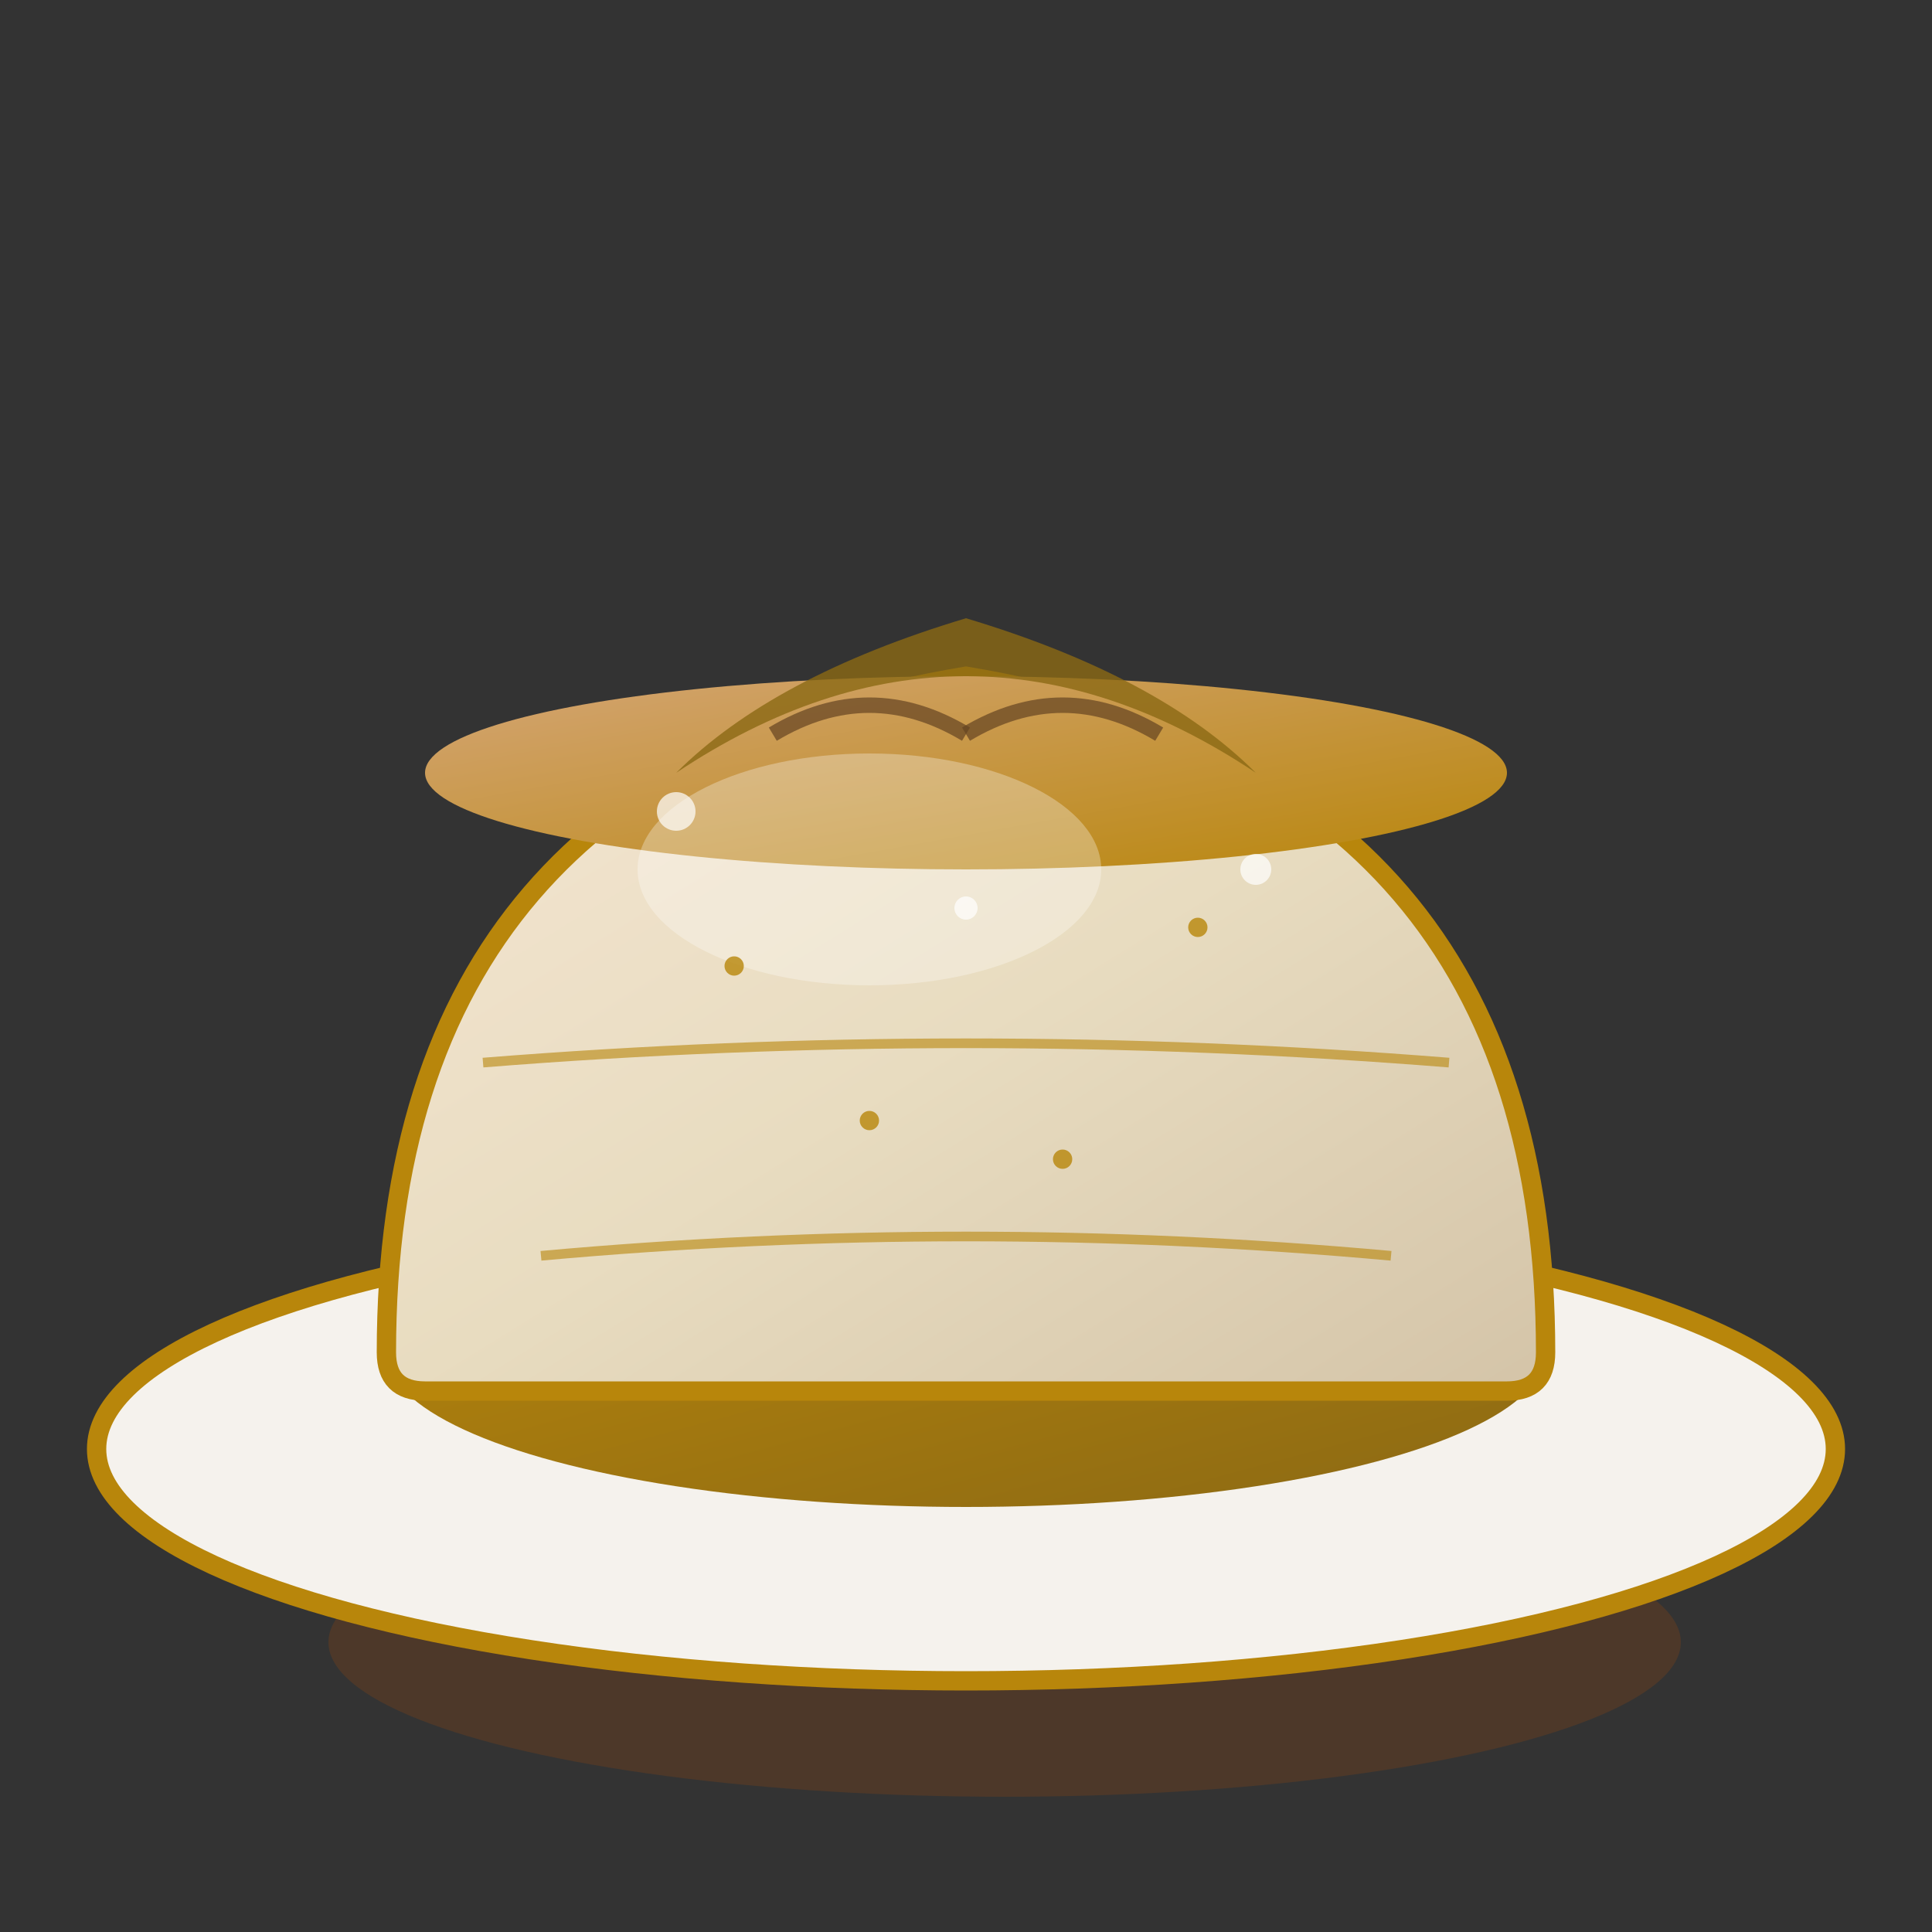 <svg width="100" height="100" viewBox="0 0 100 100" xmlns="http://www.w3.org/2000/svg">
  <rect x="0" y="0" width="100" height="100" fill="#333333" stroke="none"/>
  <defs>
    <linearGradient id="sernikGradient" x1="0%" y1="0%" x2="100%" y2="100%">
      <stop offset="0%" style="stop-color:#f5e6d3;stop-opacity:1" />
      <stop offset="50%" style="stop-color:#e8dcc0;stop-opacity:1" />
      <stop offset="100%" style="stop-color:#d4c4a8;stop-opacity:1" />
    </linearGradient>
    <linearGradient id="crustGradient" x1="0%" y1="0%" x2="100%" y2="100%">
      <stop offset="0%" style="stop-color:#b8860b;stop-opacity:1" />
      <stop offset="100%" style="stop-color:#8b6914;stop-opacity:1" />
    </linearGradient>
    <linearGradient id="topGradient" x1="0%" y1="0%" x2="100%" y2="100%">
      <stop offset="0%" style="stop-color:#d4a574;stop-opacity:1" />
      <stop offset="100%" style="stop-color:#b8860b;stop-opacity:1" />
    </linearGradient>
  </defs>
  
  <!-- Shadow -->
  <ellipse cx="52" cy="85" rx="35" ry="8" fill="#8b4513" opacity="0.3"/>
  
  <!-- Plate -->
  <ellipse cx="50" cy="75" rx="45" ry="12" fill="#f5f2ed" stroke="#b8860b" stroke-width="1"/>
  
  <!-- Crust base -->
  <ellipse cx="50" cy="70" rx="30" ry="8" fill="url(#crustGradient)"/>
  
  <!-- Main sernik body -->
  <path d="M20,70 Q20,40 50,35 Q80,40 80,70 Q80,72 78,72 L22,72 Q20,72 20,70 Z" 
        fill="url(#sernikGradient)" stroke="#b8860b" stroke-width="1"/>
  
  <!-- Golden top -->
  <ellipse cx="50" cy="40" rx="28" ry="5" fill="url(#topGradient)"/>
  
  <!-- Characteristic rumiana górka (golden top) -->
  <path d="M35,40 Q50,30 65,40 Q60,35 50,32 Q40,35 35,40" 
        fill="#8b6914" opacity="0.8"/>
  
  <!-- Surface texture -->
  <path d="M25,55 Q50,53 75,55" stroke="#b8860b" stroke-width="0.5" fill="none" opacity="0.6"/>
  <path d="M28,65 Q50,63 72,65" stroke="#b8860b" stroke-width="0.5" fill="none" opacity="0.6"/>
  
  <!-- Cracks on top (characteristic for baked cheesecake) -->
  <path d="M40,38 Q45,35 50,38" stroke="#654321" stroke-width="0.8" fill="none" opacity="0.7"/>
  <path d="M50,38 Q55,35 60,38" stroke="#654321" stroke-width="0.8" fill="none" opacity="0.7"/>
  
  <!-- Highlight -->
  <ellipse cx="45" cy="45" rx="12" ry="6" fill="#ffffff" opacity="0.3"/>
  
  <!-- Small decorative elements suggesting twaróg texture -->
  <circle cx="38" cy="50" r="0.5" fill="#b8860b" opacity="0.8"/>
  <circle cx="62" cy="48" r="0.5" fill="#b8860b" opacity="0.8"/>
  <circle cx="45" cy="58" r="0.5" fill="#b8860b" opacity="0.8"/>
  <circle cx="55" cy="60" r="0.5" fill="#b8860b" opacity="0.8"/>
  
  <!-- Powdered sugar dusting (optional) -->
  <circle cx="35" cy="42" r="1" fill="#ffffff" opacity="0.7"/>
  <circle cx="65" cy="45" r="0.8" fill="#ffffff" opacity="0.7"/>
  <circle cx="50" cy="47" r="0.6" fill="#ffffff" opacity="0.7"/>
</svg>
